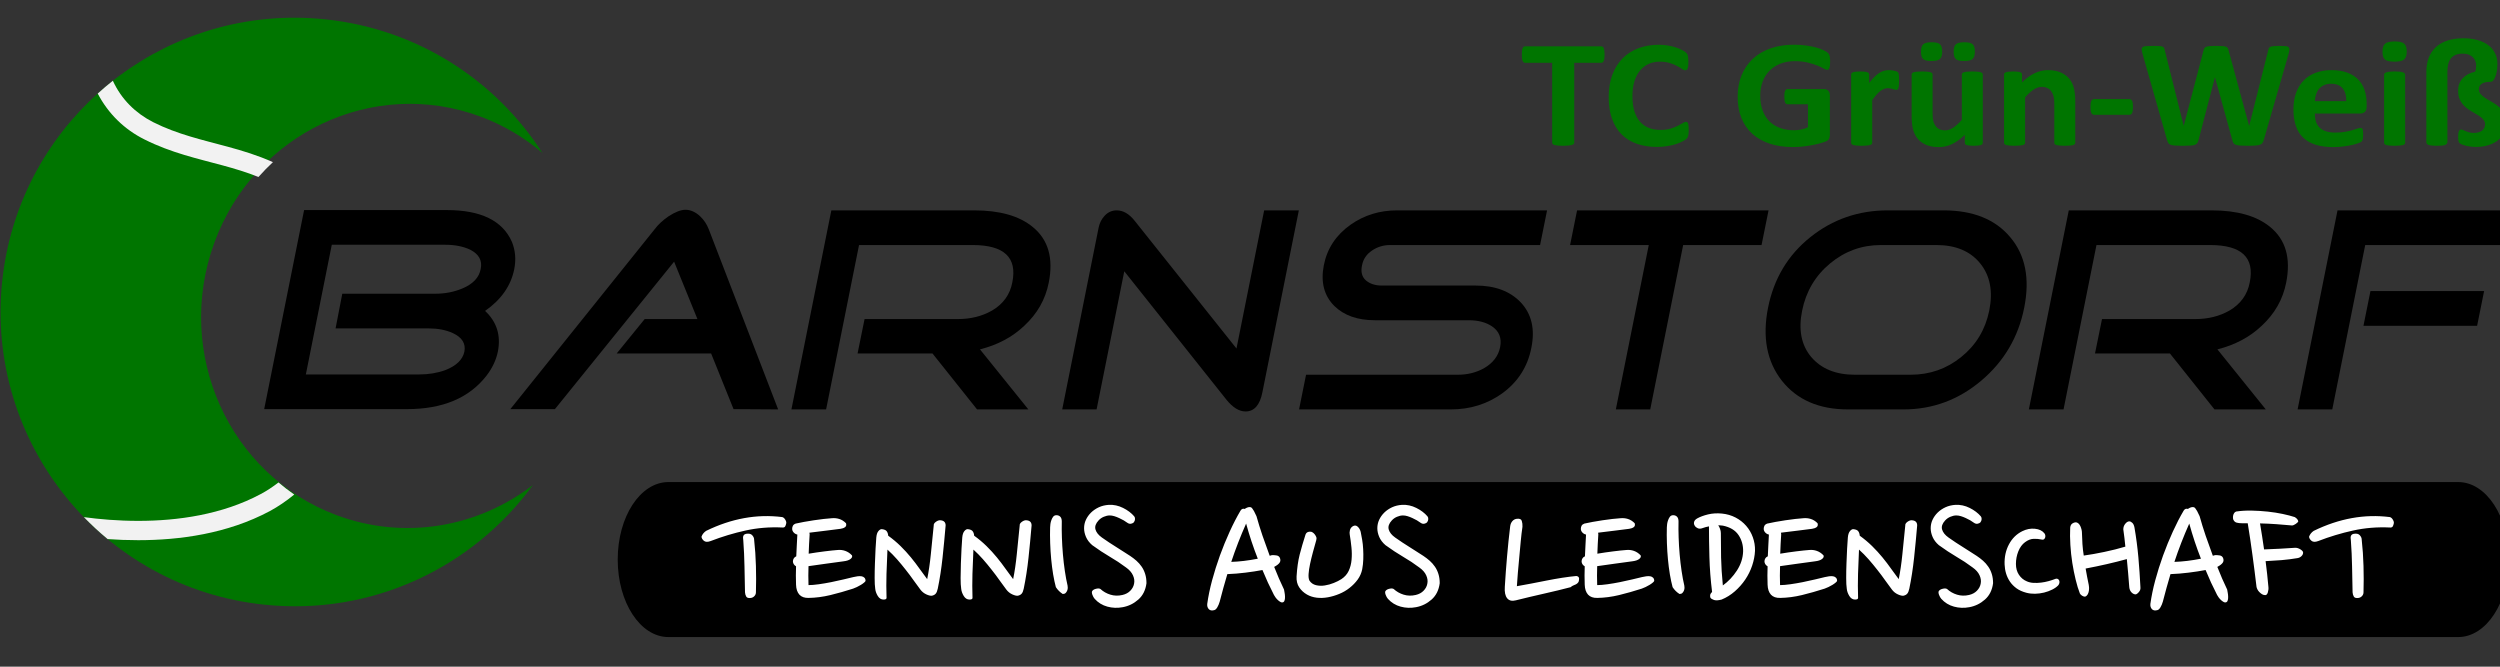<?xml version="1.0" encoding="utf-8"?>
<svg version="1.1" width="750px" height="200px" viewBox="0 0 35 9.333" xmlns="http://www.w3.org/2000/svg" xmlns:bx="https://boxy-svg.com">
  <rect x="0" y="0" width="35" height="9.333" fill="#333333" stroke="none"/>
  <g transform="matrix(0.051, 0, 0, -0.051, -4.981, 19.683)" bx:origin="0.419544 0.5">
    <g transform="">
      <path d="M 234.348 289.475 C 233.867 287.131 232.828 284.916 231.227 282.834 C 226.48 276.701 219.199 273.635 209.387 273.635 L 170.188 273.635 L 181.145 328.276 L 220.348 328.276 C 229.68 328.276 235.625 325.369 238.188 319.557 C 239.145 317.209 239.359 314.701 238.828 312.037 C 237.918 307.502 235.254 303.69 230.828 300.596 C 234.027 297.608 235.199 293.904 234.348 289.475 M 229.625 312.115 C 230.105 314.408 229.145 316.17 226.746 317.397 C 224.828 318.303 222.531 318.756 219.867 318.756 L 188.746 318.756 L 181.625 283.154 L 212.746 283.154 C 215.359 283.154 217.758 283.557 219.945 284.358 C 222.934 285.529 224.668 287.209 225.145 289.397 C 225.574 291.635 224.508 293.342 221.945 294.518 C 220.078 295.369 217.867 295.795 215.305 295.795 L 189.785 295.795 L 191.625 305.315 L 217.145 305.315 C 219.812 305.315 222.293 305.795 224.586 306.756 C 227.52 307.983 229.199 309.768 229.625 312.115" style="fill: rgb(0, 0, 0); fill-opacity: 1;"/>
      <path d="M 311.277 273.557 L 299.035 273.635 L 292.875 288.916 L 266.957 288.916 L 274.637 298.358 L 289.117 298.358 L 282.715 314.115 L 249.996 273.635 L 237.758 273.635 L 277.355 322.994 C 278.316 324.276 279.57 325.447 281.117 326.518 C 282.984 327.744 284.555 328.358 285.836 328.358 C 287.223 328.358 288.555 327.768 289.836 326.596 C 290.902 325.584 291.703 324.381 292.234 322.994 L 311.277 273.557" style="fill: rgb(0, 0, 0); fill-opacity: 1;"/>
      <path d="M 379.961 273.557 L 365.879 273.557 L 353.641 288.916 L 333.078 288.916 L 335 298.358 L 360.602 298.358 C 364.121 298.358 367.238 299.131 369.961 300.678 C 373.055 302.49 374.922 305.076 375.559 308.436 C 376.945 315.264 373.32 318.674 364.68 318.678 L 333.48 318.678 L 324.441 273.557 L 314.922 273.557 L 325.879 328.197 L 365.078 328.197 C 372.121 328.197 377.48 326.674 381.16 323.635 C 385.426 320.17 386.895 315.076 385.559 308.358 C 384.652 303.768 382.414 299.822 378.84 296.518 C 375.586 293.424 371.535 291.264 366.68 290.037 L 379.961 273.557" style="fill: rgb(0, 0, 0); fill-opacity: 1;"/>
      <path d="M 444.211 278.276 C 443.52 274.756 441.973 272.994 439.574 272.994 C 437.812 272.994 436.051 274.088 434.293 276.276 L 406.293 311.475 L 398.691 273.557 L 389.254 273.557 L 399.254 323.475 C 399.52 324.756 400.078 325.85 400.934 326.756 C 401.84 327.717 402.934 328.197 404.211 328.197 C 405.973 328.197 407.598 327.264 409.094 325.397 L 437.094 290.276 L 444.691 328.197 L 454.211 328.197 L 444.211 278.276" style="fill: rgb(0, 0, 0); fill-opacity: 1;"/>
      <path d="M 518.031 290.436 C 517.02 285.264 514.352 281.104 510.031 277.955 C 505.926 275.022 501.234 273.557 495.953 273.557 L 454.273 273.557 L 456.191 283.076 L 497.871 283.076 C 500.484 283.076 502.859 283.662 504.992 284.834 C 507.5 286.276 508.992 288.221 509.473 290.678 C 509.953 293.131 509.207 295.022 507.234 296.358 C 505.578 297.475 503.445 298.037 500.832 298.037 L 475.074 298.037 C 470.324 298.037 466.621 299.342 463.953 301.955 C 461.125 304.783 460.164 308.518 461.074 313.154 C 461.98 317.744 464.434 321.447 468.434 324.276 C 472.164 326.889 476.406 328.197 481.152 328.197 L 522.352 328.197 L 520.434 318.678 L 479.234 318.678 C 477.418 318.674 475.766 318.17 474.273 317.154 C 472.777 316.143 471.871 314.783 471.551 313.076 C 471.18 311.315 471.527 309.955 472.594 308.994 C 473.711 308.037 475.18 307.557 476.992 307.557 L 502.754 307.557 C 508.031 307.557 512.141 306.037 515.074 302.994 C 518.113 299.795 519.098 295.608 518.031 290.436" style="fill: rgb(0, 0, 0); fill-opacity: 1;"/>
      <path d="M 581.23 318.678 L 559.711 318.678 L 550.672 273.557 L 541.23 273.557 L 550.27 318.678 L 528.672 318.678 L 530.59 328.197 L 583.152 328.197 L 581.23 318.678" style="fill: rgb(0, 0, 0); fill-opacity: 1;"/>
      <path d="M 653.332 301.475 C 651.734 293.424 647.812 286.756 641.574 281.475 C 635.332 276.197 628.211 273.557 620.211 273.557 L 604.934 273.557 C 596.984 273.557 590.934 276.197 586.773 281.475 C 582.664 286.756 581.414 293.424 583.012 301.475 C 584.613 309.475 588.48 315.928 594.613 320.834 C 600.746 325.744 607.84 328.197 615.891 328.197 L 631.172 328.197 C 639.277 328.197 645.387 325.744 649.492 320.834 C 653.652 315.928 654.934 309.475 653.332 301.475 M 643.734 300.678 C 644.801 305.955 643.973 310.276 641.254 313.635 C 638.531 316.994 634.531 318.674 629.254 318.678 L 613.973 318.678 C 608.746 318.674 604.105 316.994 600.051 313.635 C 596 310.276 593.438 305.955 592.371 300.678 C 591.305 295.447 592.133 291.209 594.852 287.955 C 597.625 284.701 601.625 283.076 606.852 283.076 L 622.133 283.076 C 627.414 283.076 632.051 284.701 636.051 287.955 C 640.105 291.209 642.664 295.447 643.734 300.678" style="fill: rgb(0, 0, 0); fill-opacity: 1;"/>
      <path d="M 719.648 273.557 L 705.566 273.557 L 693.328 288.916 L 672.766 288.916 L 674.688 298.358 L 700.289 298.358 C 703.809 298.358 706.926 299.131 709.648 300.678 C 712.742 302.49 714.609 305.076 715.246 308.436 C 716.633 315.264 713.008 318.674 704.367 318.678 L 673.168 318.678 L 664.129 273.557 L 654.609 273.557 L 665.566 328.197 L 704.766 328.197 C 711.809 328.197 717.168 326.674 720.848 323.635 C 725.113 320.17 726.582 315.076 725.246 308.358 C 724.34 303.768 722.102 299.822 718.527 296.518 C 715.273 293.424 711.223 291.264 706.367 290.037 L 719.648 273.557" style="fill: rgb(0, 0, 0); fill-opacity: 1;"/>
      <path d="M 777.66 296.518 L 746.461 296.518 L 748.379 306.037 L 779.578 306.037 L 777.66 296.518 M 784.621 318.678 L 746.941 318.678 L 737.898 273.557 L 728.379 273.557 L 739.34 328.197 L 786.539 328.197 L 784.621 318.678" style="fill: rgb(0, 0, 0); fill-opacity: 1;"/>
      <path d="M 538.141 370.955 C 538.141 370.549 538.117 370.197 538.078 369.908 C 538.035 369.627 537.977 369.397 537.906 369.221 C 537.832 369.041 537.738 368.912 537.625 368.83 C 537.508 368.744 537.379 368.705 537.234 368.705 L 529.812 368.705 L 529.812 346.799 C 529.812 346.662 529.758 346.537 529.656 346.424 C 529.551 346.307 529.383 346.213 529.156 346.143 C 528.926 346.08 528.613 346.029 528.219 345.987 C 527.832 345.947 527.352 345.924 526.781 345.924 C 526.195 345.924 525.707 345.947 525.312 345.987 C 524.926 346.029 524.617 346.08 524.391 346.143 C 524.16 346.213 523.992 346.307 523.891 346.424 C 523.797 346.537 523.75 346.662 523.75 346.799 L 523.75 368.705 L 516.312 368.705 C 516.156 368.705 516.023 368.744 515.922 368.83 C 515.816 368.912 515.723 369.041 515.641 369.221 C 515.566 369.397 515.508 369.627 515.469 369.908 C 515.438 370.197 515.422 370.549 515.422 370.955 C 515.422 371.369 515.438 371.725 515.469 372.018 C 515.508 372.307 515.566 372.541 515.641 372.721 C 515.723 372.897 515.816 373.022 515.922 373.096 C 516.023 373.178 516.156 373.221 516.312 373.221 L 537.234 373.221 C 537.379 373.221 537.508 373.178 537.625 373.096 C 537.738 373.022 537.832 372.897 537.906 372.721 C 537.977 372.541 538.035 372.307 538.078 372.018 C 538.117 371.725 538.141 371.369 538.141 370.955 Z M 561.238 350.158 C 561.238 349.815 561.223 349.518 561.191 349.268 C 561.168 349.026 561.133 348.819 561.082 348.643 C 561.039 348.463 560.98 348.315 560.91 348.19 C 560.836 348.065 560.711 347.916 560.535 347.752 C 560.367 347.596 560.043 347.393 559.566 347.143 C 559.086 346.893 558.496 346.647 557.801 346.408 C 557.102 346.178 556.305 345.994 555.41 345.846 C 554.512 345.69 553.551 345.612 552.52 345.612 C 550.477 345.612 548.637 345.901 547.004 346.471 C 545.367 347.041 543.977 347.897 542.832 349.033 C 541.684 350.178 540.805 351.604 540.191 353.315 C 539.574 355.022 539.27 357.01 539.27 359.283 C 539.27 361.584 539.602 363.631 540.27 365.424 C 540.945 367.213 541.887 368.721 543.098 369.94 C 544.305 371.158 545.754 372.08 547.441 372.705 C 549.137 373.338 551.004 373.658 553.035 373.658 C 553.867 373.658 554.664 373.596 555.426 373.471 C 556.184 373.346 556.887 373.178 557.535 372.971 C 558.191 372.772 558.777 372.537 559.301 372.268 C 559.82 372.006 560.184 371.783 560.395 371.596 C 560.602 371.408 560.742 371.244 560.816 371.112 C 560.898 370.987 560.961 370.822 561.004 370.627 C 561.043 370.44 561.074 370.209 561.098 369.94 C 561.129 369.678 561.145 369.35 561.145 368.955 C 561.145 368.537 561.129 368.178 561.098 367.877 C 561.066 367.584 561.008 367.346 560.926 367.158 C 560.852 366.979 560.762 366.85 560.66 366.768 C 560.555 366.682 560.43 366.643 560.285 366.643 C 560.055 366.643 559.762 366.76 559.41 367.002 C 559.066 367.252 558.613 367.526 558.051 367.83 C 557.496 368.131 556.832 368.401 556.051 368.643 C 555.277 368.893 554.355 369.018 553.285 369.018 C 552.105 369.018 551.055 368.791 550.129 368.346 C 549.211 367.908 548.426 367.276 547.77 366.455 C 547.121 365.643 546.629 364.651 546.285 363.487 C 545.949 362.33 545.785 361.022 545.785 359.565 C 545.785 357.971 545.961 356.588 546.316 355.424 C 546.68 354.256 547.195 353.291 547.863 352.533 C 548.527 351.783 549.332 351.221 550.27 350.846 C 551.215 350.471 552.277 350.283 553.457 350.283 C 554.527 350.283 555.449 350.397 556.223 350.627 C 557.004 350.865 557.676 351.127 558.238 351.408 C 558.801 351.69 559.258 351.94 559.613 352.158 C 559.977 352.385 560.258 352.502 560.457 352.502 C 560.602 352.502 560.723 352.471 560.816 352.408 C 560.91 352.354 560.988 352.244 561.051 352.08 C 561.113 351.912 561.16 351.678 561.191 351.377 C 561.223 351.072 561.238 350.666 561.238 350.158 Z M 600.059 369.002 C 600.059 368.596 600.035 368.24 599.996 367.94 C 599.953 367.647 599.895 367.412 599.824 367.237 C 599.762 367.069 599.676 366.947 599.574 366.877 C 599.48 366.803 599.363 366.768 599.23 366.768 C 599.031 366.768 598.707 366.893 598.262 367.143 C 597.824 367.401 597.234 367.678 596.496 367.971 C 595.766 368.26 594.891 368.533 593.871 368.783 C 592.848 369.033 591.668 369.158 590.324 369.158 C 588.887 369.158 587.582 368.928 586.418 368.471 C 585.262 368.022 584.266 367.381 583.434 366.549 C 582.609 365.713 581.973 364.713 581.527 363.549 C 581.09 362.381 580.871 361.088 580.871 359.674 C 580.871 358.119 581.094 356.752 581.543 355.565 C 581.988 354.385 582.621 353.397 583.434 352.596 C 584.246 351.803 585.219 351.205 586.355 350.799 C 587.5 350.393 588.762 350.19 590.137 350.19 C 590.812 350.19 591.48 350.256 592.137 350.393 C 592.793 350.537 593.402 350.744 593.965 351.018 L 593.965 357.33 L 588.355 357.33 C 588.074 357.33 587.855 357.487 587.699 357.799 C 587.551 358.112 587.48 358.647 587.48 359.408 C 587.48 359.791 587.496 360.115 587.527 360.377 C 587.566 360.647 587.625 360.862 587.699 361.018 C 587.781 361.182 587.875 361.303 587.98 361.377 C 588.082 361.459 588.207 361.502 588.355 361.502 L 598.371 361.502 C 598.621 361.502 598.84 361.459 599.027 361.377 C 599.223 361.303 599.395 361.19 599.543 361.033 C 599.688 360.885 599.797 360.705 599.871 360.487 C 599.941 360.268 599.98 360.018 599.98 359.737 L 599.98 348.924 C 599.98 348.506 599.895 348.135 599.73 347.815 C 599.574 347.502 599.246 347.252 598.746 347.065 C 598.254 346.885 597.641 346.697 596.902 346.502 C 596.172 346.315 595.41 346.151 594.621 346.018 C 593.84 345.873 593.043 345.764 592.23 345.69 C 591.426 345.619 590.625 345.58 589.824 345.58 C 587.449 345.58 585.324 345.893 583.449 346.518 C 581.574 347.143 579.984 348.041 578.684 349.221 C 577.379 350.408 576.387 351.85 575.699 353.549 C 575.012 355.256 574.668 357.19 574.668 359.346 C 574.668 361.565 575.031 363.557 575.762 365.33 C 576.5 367.1 577.543 368.604 578.887 369.846 C 580.238 371.084 581.863 372.033 583.762 372.69 C 585.668 373.346 587.793 373.674 590.137 373.674 C 591.426 373.674 592.598 373.588 593.652 373.424 C 594.703 373.268 595.625 373.072 596.418 372.846 C 597.207 372.615 597.859 372.365 598.371 372.096 C 598.891 371.834 599.254 371.604 599.465 371.408 C 599.672 371.209 599.824 370.932 599.918 370.58 C 600.012 370.225 600.059 369.697 600.059 369.002 Z M 618.984 363.752 C 618.984 363.24 618.969 362.822 618.938 362.502 C 618.906 362.19 618.859 361.94 618.797 361.752 C 618.734 361.572 618.648 361.447 618.547 361.377 C 618.453 361.303 618.328 361.268 618.172 361.268 C 618.055 361.268 617.922 361.291 617.766 361.346 C 617.609 361.397 617.43 361.447 617.234 361.502 C 617.047 361.553 616.836 361.604 616.609 361.658 C 616.379 361.709 616.129 361.737 615.859 361.737 C 615.535 361.737 615.211 361.674 614.891 361.549 C 614.566 361.432 614.234 361.252 613.891 361.002 C 613.547 360.752 613.188 360.412 612.812 359.987 C 612.438 359.569 612.035 359.053 611.609 358.44 L 611.609 346.768 C 611.609 346.619 611.562 346.494 611.469 346.393 C 611.383 346.287 611.227 346.197 611 346.127 C 610.781 346.065 610.484 346.018 610.109 345.987 C 609.742 345.947 609.281 345.924 608.719 345.924 C 608.156 345.924 607.688 345.947 607.312 345.987 C 606.945 346.018 606.656 346.065 606.438 346.127 C 606.219 346.197 606.062 346.287 605.969 346.393 C 605.875 346.494 605.828 346.619 605.828 346.768 L 605.828 365.487 C 605.828 365.631 605.863 365.756 605.938 365.862 C 606.02 365.963 606.16 366.049 606.359 366.112 C 606.555 366.182 606.812 366.237 607.125 366.268 C 607.438 366.307 607.832 366.33 608.312 366.33 C 608.801 366.33 609.203 366.307 609.516 366.268 C 609.836 366.237 610.086 366.182 610.266 366.112 C 610.441 366.049 610.566 365.963 610.641 365.862 C 610.723 365.756 610.766 365.631 610.766 365.487 L 610.766 363.158 C 611.297 363.854 611.797 364.432 612.266 364.893 C 612.742 365.35 613.195 365.709 613.625 365.971 C 614.062 366.24 614.492 366.428 614.922 366.533 C 615.348 366.635 615.773 366.69 616.203 366.69 C 616.398 366.69 616.613 366.678 616.844 366.658 C 617.07 366.635 617.305 366.6 617.547 366.549 C 617.797 366.494 618.008 366.44 618.188 366.377 C 618.375 366.315 618.508 366.244 618.594 366.174 C 618.688 366.112 618.75 366.037 618.781 365.955 C 618.82 365.869 618.859 365.756 618.891 365.612 C 618.922 365.463 618.941 365.24 618.953 364.94 C 618.973 364.647 618.984 364.252 618.984 363.752 Z M 641.961 346.768 C 641.961 346.619 641.918 346.494 641.836 346.393 C 641.762 346.287 641.625 346.197 641.43 346.127 C 641.242 346.065 640.992 346.018 640.68 345.987 C 640.367 345.947 639.969 345.924 639.492 345.924 C 638.992 345.924 638.586 345.947 638.273 345.987 C 637.961 346.018 637.711 346.065 637.523 346.127 C 637.344 346.197 637.215 346.287 637.133 346.393 C 637.059 346.494 637.023 346.619 637.023 346.768 L 637.023 348.924 C 635.887 347.807 634.73 346.971 633.555 346.408 C 632.387 345.846 631.18 345.565 629.93 345.565 C 628.523 345.565 627.34 345.776 626.383 346.19 C 625.422 346.615 624.648 347.19 624.055 347.908 C 623.469 348.635 623.055 349.479 622.805 350.44 C 622.555 351.408 622.43 352.604 622.43 354.033 L 622.43 365.487 C 622.43 365.631 622.469 365.756 622.555 365.862 C 622.637 365.963 622.789 366.049 623.008 366.112 C 623.227 366.182 623.523 366.237 623.898 366.268 C 624.273 366.307 624.734 366.33 625.289 366.33 C 625.859 366.33 626.328 366.307 626.695 366.268 C 627.059 366.237 627.352 366.182 627.57 366.112 C 627.797 366.049 627.953 365.963 628.039 365.862 C 628.133 365.756 628.18 365.631 628.18 365.487 L 628.18 354.908 C 628.18 353.928 628.246 353.178 628.383 352.658 C 628.527 352.147 628.742 351.705 629.023 351.33 C 629.305 350.955 629.664 350.662 630.102 350.455 C 630.539 350.256 631.047 350.158 631.633 350.158 C 632.359 350.158 633.094 350.401 633.836 350.893 C 634.586 351.381 635.375 352.096 636.211 353.033 L 636.211 365.487 C 636.211 365.631 636.25 365.756 636.336 365.862 C 636.43 365.963 636.586 366.049 636.805 366.112 C 637.023 366.182 637.312 366.237 637.68 366.268 C 638.055 366.307 638.523 366.33 639.086 366.33 C 639.648 366.33 640.109 366.307 640.477 366.268 C 640.852 366.237 641.141 366.182 641.352 366.112 C 641.57 366.049 641.727 365.963 641.82 365.862 C 641.914 365.756 641.961 365.631 641.961 365.487 Z M 630.82 371.815 C 630.82 370.834 630.617 370.151 630.211 369.768 C 629.805 369.381 629.031 369.19 627.898 369.19 C 626.75 369.19 625.98 369.369 625.586 369.737 C 625.188 370.112 624.992 370.768 624.992 371.705 C 624.992 372.713 625.195 373.408 625.602 373.783 C 626.016 374.158 626.781 374.346 627.898 374.346 C 629.062 374.346 629.84 374.158 630.227 373.783 C 630.621 373.416 630.82 372.76 630.82 371.815 Z M 639.789 371.815 C 639.789 370.834 639.586 370.151 639.18 369.768 C 638.773 369.381 637.996 369.19 636.852 369.19 C 635.715 369.19 634.949 369.369 634.555 369.737 C 634.156 370.112 633.961 370.768 633.961 371.705 C 633.961 372.713 634.164 373.408 634.57 373.783 C 634.977 374.158 635.746 374.346 636.883 374.346 C 638.027 374.346 638.797 374.158 639.195 373.783 C 639.59 373.416 639.789 372.76 639.789 371.815 Z M 622.648 366.205 Z M 667.344 346.768 C 667.344 346.619 667.297 346.494 667.203 346.393 C 667.117 346.287 666.969 346.197 666.75 346.127 C 666.539 346.065 666.25 346.018 665.875 345.987 C 665.5 345.947 665.035 345.924 664.484 345.924 C 663.922 345.924 663.453 345.947 663.078 345.987 C 662.703 346.018 662.406 346.065 662.188 346.127 C 661.969 346.197 661.812 346.287 661.719 346.393 C 661.633 346.494 661.594 346.619 661.594 346.768 L 661.594 357.455 C 661.594 358.362 661.52 359.069 661.375 359.58 C 661.227 360.1 661.016 360.549 660.734 360.924 C 660.461 361.299 660.109 361.584 659.672 361.783 C 659.234 361.99 658.723 362.096 658.141 362.096 C 657.41 362.096 656.672 361.85 655.922 361.362 C 655.172 360.869 654.391 360.158 653.578 359.221 L 653.578 346.768 C 653.578 346.619 653.531 346.494 653.438 346.393 C 653.352 346.287 653.195 346.197 652.969 346.127 C 652.75 346.065 652.453 346.018 652.078 345.987 C 651.711 345.947 651.25 345.924 650.688 345.924 C 650.125 345.924 649.656 345.947 649.281 345.987 C 648.914 346.018 648.625 346.065 648.406 346.127 C 648.188 346.197 648.031 346.287 647.938 346.393 C 647.844 346.494 647.797 346.619 647.797 346.768 L 647.797 365.487 C 647.797 365.631 647.832 365.756 647.906 365.862 C 647.988 365.963 648.129 366.049 648.328 366.112 C 648.523 366.182 648.781 366.237 649.094 366.268 C 649.406 366.307 649.801 366.33 650.281 366.33 C 650.77 366.33 651.172 366.307 651.484 366.268 C 651.805 366.237 652.055 366.182 652.234 366.112 C 652.41 366.049 652.535 365.963 652.609 365.862 C 652.691 365.756 652.734 365.631 652.734 365.487 L 652.734 363.33 C 653.867 364.444 655.02 365.283 656.188 365.846 C 657.352 366.408 658.57 366.69 659.844 366.69 C 661.238 366.69 662.41 366.475 663.359 366.049 C 664.316 365.631 665.094 365.065 665.688 364.346 C 666.281 363.627 666.703 362.783 666.953 361.815 C 667.211 360.846 667.344 359.682 667.344 358.33 Z M 683.191 356.612 C 683.191 355.799 683.105 355.229 682.941 354.908 C 682.773 354.584 682.508 354.424 682.145 354.424 L 672.598 354.424 C 672.211 354.424 671.934 354.584 671.77 354.908 C 671.602 355.24 671.52 355.807 671.52 356.612 C 671.52 357.393 671.602 357.944 671.77 358.268 C 671.934 358.588 672.211 358.752 672.598 358.752 L 682.145 358.752 C 682.32 358.752 682.473 358.713 682.598 358.643 C 682.73 358.58 682.848 358.459 682.941 358.283 C 683.035 358.115 683.098 357.893 683.129 357.612 C 683.168 357.338 683.191 357.006 683.191 356.612 Z M 719.078 347.455 C 718.984 347.119 718.852 346.85 718.688 346.643 C 718.531 346.444 718.289 346.291 717.969 346.19 C 717.645 346.084 717.227 346.018 716.719 345.987 C 716.219 345.947 715.578 345.924 714.797 345.924 C 713.93 345.924 713.234 345.947 712.703 345.987 C 712.172 346.018 711.754 346.084 711.453 346.19 C 711.148 346.291 710.926 346.444 710.781 346.643 C 710.645 346.85 710.539 347.119 710.469 347.455 L 705.719 364.674 L 705.672 364.674 L 701.172 347.455 C 701.098 347.131 700.988 346.865 700.844 346.658 C 700.707 346.459 700.488 346.303 700.188 346.19 C 699.895 346.084 699.488 346.018 698.969 345.987 C 698.457 345.947 697.785 345.924 696.953 345.924 C 696.055 345.924 695.344 345.947 694.812 345.987 C 694.289 346.018 693.875 346.084 693.562 346.19 C 693.258 346.291 693.039 346.444 692.906 346.643 C 692.77 346.85 692.656 347.119 692.562 347.455 L 685.812 371.158 C 685.676 371.666 685.598 372.065 685.578 372.346 C 685.566 372.635 685.656 372.854 685.844 373.002 C 686.039 373.158 686.359 373.252 686.797 373.283 C 687.234 373.322 687.844 373.346 688.625 373.346 C 689.344 373.346 689.91 373.334 690.328 373.315 C 690.742 373.291 691.055 373.24 691.266 373.158 C 691.484 373.084 691.629 372.975 691.703 372.83 C 691.785 372.682 691.852 372.475 691.906 372.205 L 697.109 351.408 L 697.125 351.408 L 702.547 372.065 C 702.609 372.322 702.688 372.537 702.781 372.705 C 702.883 372.881 703.055 373.01 703.297 373.096 C 703.535 373.19 703.859 373.252 704.266 373.283 C 704.68 373.322 705.234 373.346 705.922 373.346 C 706.648 373.346 707.234 373.33 707.672 373.299 C 708.109 373.276 708.445 373.221 708.688 373.127 C 708.926 373.033 709.098 372.901 709.203 372.737 C 709.305 372.569 709.391 372.346 709.453 372.065 L 715.062 351.408 L 715.094 351.408 L 720.312 372.143 C 720.352 372.369 720.41 372.565 720.484 372.721 C 720.566 372.885 720.711 373.01 720.922 373.096 C 721.141 373.19 721.445 373.252 721.844 373.283 C 722.238 373.322 722.797 373.346 723.516 373.346 C 724.191 373.346 724.719 373.322 725.094 373.283 C 725.469 373.252 725.738 373.158 725.906 373.002 C 726.07 372.854 726.145 372.631 726.125 372.33 C 726.102 372.026 726.023 371.615 725.891 371.096 Z M 747.332 356.674 C 747.332 356.026 747.176 355.549 746.863 355.237 C 746.551 354.932 746.117 354.783 745.566 354.783 L 733.113 354.783 C 733.113 353.979 733.211 353.252 733.41 352.596 C 733.617 351.947 733.945 351.397 734.395 350.94 C 734.852 350.49 735.434 350.147 736.145 349.908 C 736.863 349.666 737.715 349.549 738.707 349.549 C 739.715 349.549 740.602 349.615 741.363 349.752 C 742.133 349.885 742.793 350.033 743.348 350.19 C 743.91 350.354 744.371 350.502 744.738 350.627 C 745.113 350.76 745.414 350.83 745.645 350.83 C 745.777 350.83 745.887 350.803 745.973 350.752 C 746.066 350.709 746.145 350.627 746.207 350.502 C 746.27 350.377 746.309 350.194 746.332 349.955 C 746.363 349.725 746.379 349.44 746.379 349.096 C 746.379 348.783 746.367 348.518 746.348 348.299 C 746.336 348.088 746.316 347.908 746.285 347.752 C 746.254 347.596 746.207 347.463 746.145 347.362 C 746.082 347.256 745.996 347.151 745.895 347.049 C 745.801 346.955 745.527 346.822 745.082 346.658 C 744.645 346.49 744.082 346.322 743.395 346.158 C 742.707 346.002 741.914 345.869 741.02 345.752 C 740.133 345.627 739.184 345.565 738.176 345.565 C 736.363 345.565 734.77 345.776 733.395 346.19 C 732.027 346.615 730.883 347.256 729.957 348.112 C 729.039 348.963 728.355 350.041 727.91 351.346 C 727.461 352.647 727.238 354.174 727.238 355.924 C 727.238 357.58 727.473 359.072 727.941 360.408 C 728.418 361.752 729.105 362.885 730.004 363.815 C 730.91 364.752 732.008 365.463 733.301 365.955 C 734.59 366.444 736.051 366.69 737.676 366.69 C 739.383 366.69 740.848 366.455 742.066 365.987 C 743.285 365.526 744.285 364.885 745.066 364.065 C 745.848 363.252 746.418 362.283 746.785 361.158 C 747.148 360.041 747.332 358.83 747.332 357.518 Z M 741.738 358.19 C 741.777 359.666 741.449 360.83 740.754 361.674 C 740.066 362.526 738.992 362.955 737.535 362.955 C 736.805 362.955 736.164 362.822 735.613 362.565 C 735.07 362.315 734.617 361.975 734.254 361.549 C 733.898 361.119 733.629 360.615 733.441 360.033 C 733.254 359.459 733.145 358.846 733.113 358.19 Z M 757.902 346.768 C 757.902 346.619 757.855 346.494 757.762 346.393 C 757.676 346.287 757.52 346.197 757.293 346.127 C 757.074 346.065 756.777 346.018 756.402 345.987 C 756.035 345.947 755.574 345.924 755.012 345.924 C 754.449 345.924 753.98 345.947 753.605 345.987 C 753.238 346.018 752.949 346.065 752.73 346.127 C 752.512 346.197 752.355 346.287 752.262 346.393 C 752.168 346.494 752.121 346.619 752.121 346.768 L 752.121 365.455 C 752.121 365.588 752.168 365.709 752.262 365.815 C 752.355 365.916 752.512 366.006 752.73 366.08 C 752.949 366.162 753.238 366.225 753.605 366.268 C 753.98 366.307 754.449 366.33 755.012 366.33 C 755.574 366.33 756.035 366.307 756.402 366.268 C 756.777 366.225 757.074 366.162 757.293 366.08 C 757.52 366.006 757.676 365.916 757.762 365.815 C 757.855 365.709 757.902 365.588 757.902 365.455 Z M 758.34 371.83 C 758.34 370.768 758.098 370.033 757.621 369.627 C 757.152 369.221 756.277 369.018 754.996 369.018 C 753.691 369.018 752.812 369.209 752.355 369.596 C 751.906 369.99 751.684 370.697 751.684 371.721 C 751.684 372.791 751.918 373.533 752.387 373.94 C 752.855 374.354 753.738 374.565 755.043 374.565 C 756.324 374.565 757.191 374.362 757.652 373.955 C 758.109 373.557 758.34 372.85 758.34 371.83 Z M 785.676 352.268 C 785.676 351.338 785.492 350.463 785.129 349.643 C 784.762 348.83 784.223 348.127 783.504 347.533 C 782.793 346.94 781.914 346.471 780.863 346.127 C 779.82 345.783 778.629 345.612 777.285 345.612 C 776.762 345.612 776.258 345.651 775.77 345.721 C 775.289 345.783 774.852 345.869 774.457 345.971 C 774.07 346.072 773.738 346.182 773.457 346.299 C 773.176 346.424 772.973 346.541 772.848 346.658 C 772.723 346.772 772.621 346.959 772.551 347.221 C 772.488 347.49 772.457 347.897 772.457 348.44 C 772.457 348.803 772.473 349.104 772.504 349.346 C 772.543 349.596 772.602 349.799 772.676 349.955 C 772.746 350.119 772.836 350.237 772.941 350.299 C 773.043 350.362 773.16 350.393 773.285 350.393 C 773.473 350.393 773.664 350.338 773.863 350.237 C 774.059 350.143 774.289 350.037 774.551 349.924 C 774.82 349.807 775.133 349.697 775.488 349.596 C 775.852 349.502 776.289 349.455 776.801 349.455 C 777.301 349.455 777.742 349.518 778.129 349.643 C 778.512 349.768 778.832 349.932 779.082 350.143 C 779.332 350.35 779.52 350.6 779.645 350.893 C 779.777 351.194 779.848 351.506 779.848 351.83 C 779.848 352.244 779.738 352.604 779.52 352.908 C 779.309 353.221 779.035 353.51 778.691 353.783 C 778.348 354.053 777.945 354.315 777.488 354.565 C 777.039 354.822 776.586 355.096 776.129 355.377 C 775.668 355.658 775.215 355.963 774.77 356.299 C 774.332 356.643 773.934 357.037 773.582 357.487 C 773.227 357.932 772.945 358.447 772.738 359.033 C 772.539 359.615 772.441 360.291 772.441 361.065 C 772.441 361.752 772.543 362.377 772.754 362.94 C 772.973 363.502 773.285 364.002 773.691 364.44 C 774.098 364.885 774.586 365.26 775.16 365.565 C 775.742 365.877 776.395 366.112 777.113 366.268 C 777.227 366.537 777.301 366.807 777.332 367.08 C 777.371 367.35 777.395 367.647 777.395 367.971 C 777.395 368.385 777.32 368.787 777.176 369.174 C 777.039 369.569 776.82 369.912 776.52 370.205 C 776.227 370.506 775.848 370.752 775.379 370.94 C 774.918 371.127 774.355 371.221 773.691 371.221 C 772.93 371.221 772.277 371.104 771.738 370.877 C 771.207 370.647 770.773 370.319 770.441 369.893 C 770.105 369.463 769.867 368.944 769.723 368.33 C 769.574 367.725 769.504 367.053 769.504 366.315 L 769.504 346.924 C 769.504 346.776 769.457 346.635 769.363 346.502 C 769.27 346.365 769.113 346.256 768.895 346.174 C 768.684 346.088 768.395 346.029 768.02 345.987 C 767.645 345.947 767.176 345.924 766.613 345.924 C 766.039 345.924 765.57 345.947 765.207 345.987 C 764.84 346.029 764.543 346.088 764.316 346.174 C 764.098 346.256 763.941 346.365 763.848 346.502 C 763.762 346.635 763.723 346.776 763.723 346.924 L 763.723 366.205 C 763.723 367.662 763.941 368.963 764.379 370.112 C 764.824 371.256 765.48 372.225 766.348 373.018 C 767.211 373.807 768.273 374.408 769.535 374.815 C 770.793 375.229 772.242 375.44 773.879 375.44 C 775.398 375.44 776.742 375.26 777.91 374.908 C 779.074 374.565 780.055 374.08 780.848 373.455 C 781.637 372.83 782.23 372.084 782.629 371.221 C 783.035 370.365 783.238 369.424 783.238 368.393 C 783.238 367.705 783.18 367.037 783.066 366.393 C 782.949 365.744 782.785 365.174 782.566 364.674 C 782.348 364.174 782.137 363.846 781.941 363.69 C 781.754 363.541 781.496 363.471 781.176 363.471 C 780.613 363.471 780.137 363.416 779.754 363.315 C 779.367 363.209 779.055 363.065 778.816 362.877 C 778.586 362.697 778.414 362.487 778.301 362.237 C 778.195 361.987 778.145 361.725 778.145 361.455 C 778.145 360.901 778.332 360.424 778.707 360.018 C 779.082 359.619 779.551 359.244 780.113 358.893 C 780.676 358.549 781.277 358.194 781.926 357.83 C 782.57 357.463 783.168 357.037 783.723 356.549 C 784.273 356.057 784.738 355.471 785.113 354.783 C 785.488 354.096 785.676 353.256 785.676 352.268 Z" style="fill: rgb(0, 117, 0); fill-opacity: 1;"/>
      <path d="M 281.156 253.615 L 772.461 253.615 C 780.172 253.615 786.383 244.127 786.383 232.342 C 786.383 220.553 780.172 211.065 772.461 211.065 L 281.156 211.065 C 273.441 211.065 267.234 220.553 267.234 232.342 C 267.234 244.127 273.441 253.615 281.156 253.615 Z" style="fill: rgb(0, 0, 0); fill-opacity: 1;"/>
      <path d="M 312.426 241.139 C 308.914 241.303 305.543 241.029 302.316 240.311 C 299.086 239.6 295.895 238.639 292.738 237.42 C 291.914 237.108 291.289 237.139 290.863 237.514 C 290.445 237.889 290.238 238.264 290.238 238.639 C 290.477 239.283 290.898 239.811 291.504 240.217 C 298.48 243.623 305.457 244.881 312.426 243.998 C 312.758 243.893 313.035 243.643 313.254 243.248 C 313.48 242.862 313.559 242.533 313.488 242.264 C 313.426 241.92 313.324 241.639 313.191 241.42 C 313.055 241.201 312.801 241.108 312.426 241.139 Z M 305.176 223.342 C 305.176 222.967 305.043 222.631 304.785 222.342 C 304.535 222.061 304.223 221.881 303.848 221.811 C 303.168 221.705 302.727 221.826 302.52 222.17 C 302.32 222.514 302.207 222.904 302.176 223.342 C 302.133 225.717 302.086 228.084 302.035 230.451 C 301.992 232.815 301.883 235.19 301.707 237.576 C 301.707 237.709 301.691 237.873 301.66 238.061 C 301.629 238.248 301.629 238.428 301.66 238.608 C 301.691 238.795 301.762 238.955 301.879 239.092 C 302.004 239.237 302.199 239.342 302.473 239.404 C 303.254 239.537 303.816 239.408 304.16 239.014 C 304.504 238.627 304.676 238.248 304.676 237.873 C 304.945 235.424 305.113 232.99 305.176 230.576 C 305.246 228.17 305.246 225.756 305.176 223.342 Z M 331.547 233.483 C 331.68 233.147 331.547 232.819 331.141 232.498 C 330.734 232.174 330.086 231.959 329.203 231.858 C 327.672 231.647 326.102 231.436 324.5 231.217 C 322.906 230.998 321.273 230.768 319.609 230.529 C 319.547 228.799 319.547 227.065 319.609 225.326 C 320.391 225.326 321.332 225.404 322.438 225.561 C 323.539 225.717 324.672 225.908 325.828 226.139 C 326.984 226.377 328.098 226.623 329.172 226.873 C 330.242 227.131 331.156 227.35 331.906 227.529 C 332.281 227.623 332.672 227.694 333.078 227.748 C 333.484 227.799 333.848 227.799 334.172 227.748 C 334.492 227.694 334.754 227.565 334.953 227.358 C 335.16 227.158 335.266 226.873 335.266 226.498 C 335.266 226.404 335.145 226.252 334.906 226.045 C 334.664 225.834 334.367 225.623 334.016 225.404 C 333.66 225.186 333.285 224.983 332.891 224.795 C 332.504 224.608 332.156 224.459 331.844 224.358 C 329.738 223.678 327.664 223.092 325.625 222.592 C 323.582 222.1 321.594 221.842 319.656 221.811 C 318.539 221.779 317.691 222.076 317.109 222.701 C 316.535 223.334 316.227 224.248 316.188 225.436 C 316.125 227.1 316.125 228.783 316.188 230.483 C 315.613 230.826 315.328 231.299 315.328 231.904 C 315.391 232.549 315.695 232.99 316.25 233.233 C 316.312 234.221 316.359 235.217 316.391 236.217 C 316.43 237.217 316.484 238.209 316.547 239.201 C 316.172 239.272 315.836 239.459 315.547 239.764 C 315.266 240.065 315.125 240.404 315.125 240.779 C 315.125 241.092 315.191 241.373 315.328 241.623 C 315.461 241.881 315.719 242.08 316.094 242.217 C 316.707 242.35 317.453 242.502 318.328 242.67 C 319.211 242.834 320.125 242.987 321.062 243.123 C 322 243.256 322.898 243.377 323.766 243.483 C 324.629 243.584 325.367 243.654 325.984 243.686 C 326.703 243.756 327.391 243.69 328.047 243.483 C 328.711 243.283 329.332 242.893 329.906 242.311 C 330.051 241.83 329.961 241.471 329.641 241.233 C 329.316 241.002 328.898 240.85 328.391 240.779 C 327.879 240.717 327.266 240.639 326.547 240.545 C 325.828 240.459 325.086 240.365 324.328 240.264 C 323.566 240.17 322.801 240.076 322.031 239.983 C 321.27 239.897 320.547 239.811 319.859 239.717 C 319.859 239.643 319.867 239.565 319.891 239.483 C 319.91 239.397 319.922 239.319 319.922 239.248 C 319.848 238.362 319.797 237.475 319.766 236.592 C 319.734 235.717 319.695 234.834 319.656 233.951 C 321.082 234.19 322.547 234.404 324.047 234.592 C 325.547 234.779 326.738 234.904 327.625 234.967 C 328.332 235.037 329.023 234.955 329.703 234.717 C 330.391 234.475 331.004 234.065 331.547 233.483 Z M 357.25 241.701 C 357.008 238.815 356.727 235.865 356.406 232.858 C 356.082 229.846 355.645 227.014 355.094 224.358 C 354.957 223.709 354.77 223.252 354.531 222.983 C 354.301 222.709 353.961 222.522 353.516 222.42 C 353.141 222.358 352.617 222.475 351.953 222.779 C 351.297 223.08 350.75 223.522 350.312 224.108 C 349.727 224.889 349.102 225.74 348.438 226.67 C 347.781 227.608 347.066 228.561 346.297 229.529 C 345.535 230.506 344.738 231.471 343.906 232.42 C 343.07 233.365 342.195 234.252 341.281 235.076 C 341.176 232.826 341.086 230.6 341.016 228.404 C 340.953 226.217 340.957 224.018 341.031 221.811 C 341.031 221.506 340.754 221.358 340.203 221.358 C 339.555 221.358 339.031 221.686 338.625 222.342 C 338.219 223.006 337.984 223.678 337.922 224.358 C 337.816 225.033 337.766 226.006 337.766 227.279 C 337.766 228.561 337.789 229.897 337.844 231.295 C 337.895 232.69 337.953 234.033 338.016 235.326 C 338.086 236.615 338.156 237.639 338.219 238.389 C 338.289 239.201 338.488 239.795 338.812 240.17 C 339.133 240.545 339.445 240.717 339.75 240.686 C 340.426 240.612 340.875 240.412 341.094 240.092 C 341.32 239.768 341.453 239.365 341.484 238.889 C 342.703 238.014 343.832 237.065 344.875 236.045 C 345.914 235.022 346.867 233.983 347.734 232.92 C 348.598 231.865 349.395 230.819 350.125 229.779 C 350.852 228.748 351.539 227.811 352.188 226.967 C 352.602 229.006 352.938 231.283 353.188 233.795 C 353.445 236.315 353.711 238.951 353.984 241.701 C 353.941 242.045 354.141 242.377 354.578 242.701 C 355.023 243.022 355.438 243.162 355.812 243.123 C 356.77 243.061 357.25 242.584 357.25 241.701 Z M 380.848 241.701 C 380.605 238.815 380.324 235.865 380.004 232.858 C 379.68 229.846 379.242 227.014 378.691 224.358 C 378.555 223.709 378.367 223.252 378.129 222.983 C 377.898 222.709 377.559 222.522 377.113 222.42 C 376.738 222.358 376.215 222.475 375.551 222.779 C 374.895 223.08 374.348 223.522 373.91 224.108 C 373.324 224.889 372.699 225.74 372.035 226.67 C 371.379 227.608 370.664 228.561 369.895 229.529 C 369.133 230.506 368.336 231.471 367.504 232.42 C 366.668 233.365 365.793 234.252 364.879 235.076 C 364.773 232.826 364.684 230.6 364.613 228.404 C 364.551 226.217 364.555 224.018 364.629 221.811 C 364.629 221.506 364.352 221.358 363.801 221.358 C 363.152 221.358 362.629 221.686 362.223 222.342 C 361.816 223.006 361.582 223.678 361.52 224.358 C 361.414 225.033 361.363 226.006 361.363 227.279 C 361.363 228.561 361.387 229.897 361.441 231.295 C 361.492 232.69 361.551 234.033 361.613 235.326 C 361.684 236.615 361.754 237.639 361.816 238.389 C 361.887 239.201 362.086 239.795 362.41 240.17 C 362.73 240.545 363.043 240.717 363.348 240.686 C 364.023 240.612 364.473 240.412 364.691 240.092 C 364.918 239.768 365.051 239.365 365.082 238.889 C 366.301 238.014 367.43 237.065 368.473 236.045 C 369.512 235.022 370.465 233.983 371.332 232.92 C 372.195 231.865 372.992 230.819 373.723 229.779 C 374.449 228.748 375.137 227.811 375.785 226.967 C 376.199 229.006 376.535 231.283 376.785 233.795 C 377.043 236.315 377.309 238.951 377.582 241.701 C 377.539 242.045 377.738 242.377 378.176 242.701 C 378.621 243.022 379.035 243.162 379.41 243.123 C 380.367 243.061 380.848 242.584 380.848 241.701 Z M 390.73 225.17 C 390.762 225.033 390.777 224.834 390.777 224.576 C 390.777 224.326 390.723 224.069 390.621 223.811 C 390.516 223.561 390.371 223.342 390.184 223.154 C 389.996 222.975 389.734 222.889 389.402 222.889 C 388.652 223.358 388.02 223.983 387.512 224.764 C 387.238 225.783 386.988 226.955 386.762 228.279 C 386.543 229.612 386.363 230.998 386.23 232.436 C 386.094 233.881 386 235.358 385.949 236.858 C 385.895 238.358 385.891 239.799 385.934 241.186 C 385.934 241.424 385.957 241.733 386.012 242.108 C 386.062 242.483 386.156 242.846 386.293 243.201 C 386.426 243.565 386.594 243.873 386.793 244.123 C 387 244.381 387.293 244.514 387.668 244.514 C 388.105 244.514 388.457 244.373 388.73 244.092 C 389 243.819 389.137 243.381 389.137 242.779 C 389.105 241.412 389.113 239.955 389.168 238.404 C 389.219 236.862 389.312 235.311 389.449 233.748 C 389.582 232.186 389.762 230.662 389.98 229.186 C 390.199 227.705 390.449 226.365 390.73 225.17 Z M 408.914 242.561 C 408.777 242.393 408.531 242.268 408.18 242.186 C 407.824 242.1 407.461 242.194 407.086 242.467 C 406.812 242.674 406.492 242.889 406.117 243.108 C 405.742 243.326 405.328 243.533 404.883 243.733 C 404.445 243.94 404 244.112 403.555 244.248 C 403.117 244.381 402.695 244.451 402.289 244.451 C 401.777 244.451 401.242 244.33 400.68 244.092 C 400.117 243.862 399.633 243.522 399.227 243.076 C 398.445 242.233 398.164 241.408 398.383 240.608 C 398.609 239.803 399.199 239.065 400.148 238.389 C 400.762 237.94 401.422 237.487 402.133 237.029 C 402.852 236.569 403.559 236.115 404.258 235.67 C 404.953 235.233 405.617 234.811 406.242 234.404 C 406.867 233.998 407.418 233.643 407.898 233.342 C 408.512 232.936 409.09 232.49 409.633 232.014 C 410.172 231.533 410.648 230.998 411.055 230.404 C 411.469 229.811 411.793 229.139 412.023 228.389 C 412.262 227.639 412.383 226.787 412.383 225.842 C 412.141 223.967 411.402 222.475 410.164 221.373 C 408.922 220.268 407.492 219.565 405.867 219.264 C 404.43 218.99 403.023 219.045 401.648 219.42 C 400.273 219.795 399.109 220.506 398.164 221.561 C 397.922 221.83 397.715 222.201 397.539 222.67 C 397.371 223.147 397.355 223.49 397.492 223.701 C 397.699 224.002 398.059 224.209 398.57 224.326 C 399.078 224.451 399.469 224.428 399.742 224.264 C 400.523 223.545 401.438 223.022 402.492 222.701 C 403.543 222.377 404.648 222.35 405.805 222.623 C 406.688 222.83 407.402 223.217 407.945 223.779 C 408.496 224.342 408.84 224.975 408.977 225.686 C 409.141 226.436 409.043 227.205 408.68 227.998 C 408.324 228.799 407.688 229.522 406.773 230.17 C 405.375 231.221 403.887 232.205 402.305 233.123 C 400.73 234.049 399.125 235.108 397.492 236.295 C 396.711 236.971 396.141 237.717 395.789 238.529 C 395.434 239.35 395.258 240.154 395.258 240.936 C 395.258 241.748 395.422 242.518 395.758 243.248 C 396.102 243.987 396.574 244.654 397.18 245.248 C 397.793 245.842 398.508 246.326 399.32 246.701 C 400.141 247.076 401.047 247.295 402.039 247.358 C 403.391 247.428 404.699 247.147 405.961 246.514 C 407.219 245.889 408.242 245.115 409.023 244.201 C 409.188 243.99 409.262 243.737 409.242 243.436 C 409.23 243.131 409.121 242.842 408.914 242.561 Z M 432.488 220.795 C 432.32 220.209 432.102 219.69 431.832 219.233 C 431.559 218.772 431.27 218.514 430.957 218.451 C 430.309 218.272 429.816 218.373 429.473 218.748 C 429.137 219.123 429.004 219.6 429.066 220.186 C 429.348 222.217 429.789 224.362 430.395 226.623 C 431.008 228.893 431.723 231.158 432.535 233.42 C 433.355 235.678 434.254 237.873 435.223 239.998 C 436.191 242.123 437.184 244.049 438.207 245.779 C 438.371 246.049 438.566 246.209 438.785 246.264 C 439.004 246.315 439.199 246.303 439.379 246.233 C 439.543 246.377 439.746 246.498 439.988 246.592 C 440.227 246.694 440.465 246.748 440.707 246.748 C 440.801 246.748 440.902 246.733 441.02 246.701 C 441.145 246.67 441.273 246.565 441.41 246.389 C 441.543 246.221 441.707 245.975 441.895 245.654 C 442.082 245.33 442.309 244.862 442.582 244.248 C 443.059 242.518 443.613 240.733 444.238 238.889 C 444.871 237.053 445.527 235.221 446.207 233.389 C 446.309 233.42 446.402 233.44 446.488 233.451 C 446.57 233.471 446.664 233.502 446.77 233.545 C 447.145 233.576 447.566 233.553 448.035 233.483 C 448.512 233.42 448.84 233.186 449.02 232.779 C 449.215 232.268 449.18 231.826 448.91 231.451 C 448.637 231.076 448.148 230.701 447.441 230.326 C 447.879 229.24 448.316 228.178 448.754 227.139 C 449.199 226.108 449.664 225.096 450.145 224.108 C 450.176 223.94 450.223 223.674 450.285 223.311 C 450.355 222.955 450.398 222.596 450.41 222.233 C 450.43 221.877 450.402 221.549 450.332 221.248 C 450.27 220.944 450.133 220.74 449.926 220.639 C 449.695 220.533 449.449 220.549 449.191 220.686 C 448.941 220.819 448.695 220.998 448.457 221.217 C 448.215 221.444 448.004 221.686 447.816 221.936 C 447.629 222.194 447.48 222.424 447.379 222.623 C 446.805 223.748 446.254 224.877 445.723 226.014 C 445.199 227.158 444.699 228.311 444.223 229.467 C 442.793 229.194 441.238 228.955 439.551 228.748 C 437.871 228.537 436.215 228.404 434.582 228.342 C 434.207 227.049 433.84 225.783 433.488 224.545 C 433.133 223.303 432.801 222.053 432.488 220.795 Z M 439.738 242.217 C 438.176 238.705 436.816 235.201 435.66 231.701 C 437.93 231.772 440.355 232.065 442.941 232.576 C 441.723 235.67 440.652 238.881 439.738 242.217 Z M 471.184 239.967 C 471.316 239.35 471.453 238.627 471.59 237.795 C 471.734 236.959 471.828 236.092 471.871 235.186 C 471.922 234.287 471.934 233.365 471.902 232.42 C 471.871 231.471 471.77 230.553 471.605 229.67 C 471.395 228.647 470.984 227.709 470.371 226.858 C 469.754 226.014 469.012 225.248 468.137 224.561 C 467.281 223.881 466.332 223.33 465.293 222.904 C 464.262 222.475 463.223 222.17 462.184 221.983 C 461.152 221.795 460.129 221.756 459.121 221.873 C 458.121 221.998 457.23 222.283 456.449 222.733 C 455.562 223.24 454.848 223.904 454.309 224.717 C 453.766 225.529 453.527 226.533 453.59 227.733 C 453.66 228.889 453.766 229.951 453.902 230.92 C 454.035 231.889 454.215 232.811 454.434 233.686 C 454.652 234.569 454.895 235.459 455.168 236.358 C 455.449 237.264 455.738 238.209 456.043 239.201 C 456.207 239.639 456.516 239.893 456.965 239.967 C 457.129 239.998 457.332 239.998 457.574 239.967 C 457.676 239.967 457.824 239.904 458.012 239.779 C 458.199 239.662 458.375 239.502 458.543 239.295 C 458.707 239.096 458.848 238.862 458.965 238.592 C 459.09 238.319 459.098 238.014 458.996 237.67 C 458.691 236.584 458.387 235.483 458.074 234.358 C 457.77 233.233 457.512 232.158 457.293 231.139 C 457.074 230.115 456.938 229.205 456.887 228.404 C 456.832 227.612 456.91 226.998 457.121 226.561 C 457.559 225.912 458.156 225.498 458.918 225.311 C 459.688 225.123 460.496 225.096 461.34 225.233 C 462.191 225.365 463.016 225.596 463.809 225.92 C 464.609 226.24 465.301 226.592 465.887 226.967 C 466.801 227.569 467.473 228.33 467.902 229.248 C 468.328 230.174 468.59 231.178 468.684 232.264 C 468.785 233.358 468.777 234.498 468.652 235.686 C 468.535 236.873 468.379 238.045 468.184 239.201 C 468.109 239.502 468.125 239.893 468.23 240.373 C 468.332 240.85 468.605 241.225 469.043 241.498 C 469.52 241.768 469.953 241.733 470.34 241.389 C 470.734 241.053 471.016 240.58 471.184 239.967 Z M 489.414 242.561 C 489.277 242.393 489.031 242.268 488.68 242.186 C 488.324 242.1 487.961 242.194 487.586 242.467 C 487.312 242.674 486.992 242.889 486.617 243.108 C 486.242 243.326 485.828 243.533 485.383 243.733 C 484.945 243.94 484.5 244.112 484.055 244.248 C 483.617 244.381 483.195 244.451 482.789 244.451 C 482.277 244.451 481.742 244.33 481.18 244.092 C 480.617 243.862 480.133 243.522 479.727 243.076 C 478.945 242.233 478.664 241.408 478.883 240.608 C 479.109 239.803 479.699 239.065 480.648 238.389 C 481.262 237.94 481.922 237.487 482.633 237.029 C 483.352 236.569 484.059 236.115 484.758 235.67 C 485.453 235.233 486.117 234.811 486.742 234.404 C 487.367 233.998 487.918 233.643 488.398 233.342 C 489.012 232.936 489.59 232.49 490.133 232.014 C 490.672 231.533 491.148 230.998 491.555 230.404 C 491.969 229.811 492.293 229.139 492.523 228.389 C 492.762 227.639 492.883 226.787 492.883 225.842 C 492.641 223.967 491.902 222.475 490.664 221.373 C 489.422 220.268 487.992 219.565 486.367 219.264 C 484.93 218.99 483.523 219.045 482.148 219.42 C 480.773 219.795 479.609 220.506 478.664 221.561 C 478.422 221.83 478.215 222.201 478.039 222.67 C 477.871 223.147 477.855 223.49 477.992 223.701 C 478.199 224.002 478.559 224.209 479.07 224.326 C 479.578 224.451 479.969 224.428 480.242 224.264 C 481.023 223.545 481.938 223.022 482.992 222.701 C 484.043 222.377 485.148 222.35 486.305 222.623 C 487.188 222.83 487.902 223.217 488.445 223.779 C 488.996 224.342 489.34 224.975 489.477 225.686 C 489.641 226.436 489.543 227.205 489.18 227.998 C 488.824 228.799 488.188 229.522 487.273 230.17 C 485.875 231.221 484.387 232.205 482.805 233.123 C 481.23 234.049 479.625 235.108 477.992 236.295 C 477.211 236.971 476.641 237.717 476.289 238.529 C 475.934 239.35 475.758 240.154 475.758 240.936 C 475.758 241.748 475.922 242.518 476.258 243.248 C 476.602 243.987 477.074 244.654 477.68 245.248 C 478.293 245.842 479.008 246.326 479.82 246.701 C 480.641 247.076 481.547 247.295 482.539 247.358 C 483.891 247.428 485.199 247.147 486.461 246.514 C 487.719 245.889 488.742 245.115 489.523 244.201 C 489.688 243.99 489.762 243.737 489.742 243.436 C 489.73 243.131 489.621 242.842 489.414 242.561 Z M 515.598 241.342 C 515.418 240.154 515.262 238.834 515.129 237.389 C 514.992 235.94 514.855 234.475 514.723 232.998 C 514.586 231.518 514.457 230.08 514.332 228.686 C 514.215 227.299 514.129 226.08 514.066 225.029 C 515.223 225.225 516.504 225.459 517.91 225.733 C 519.324 226.002 520.762 226.283 522.223 226.576 C 523.68 226.865 525.113 227.123 526.52 227.342 C 527.934 227.561 529.223 227.721 530.379 227.826 C 530.48 227.826 530.602 227.795 530.738 227.733 C 531.008 227.596 531.145 227.373 531.145 227.061 C 531.145 226.623 531.059 226.287 530.895 226.061 C 530.727 225.842 530.523 225.67 530.285 225.545 C 530.043 225.428 529.793 225.319 529.535 225.217 C 529.285 225.123 529.055 224.971 528.848 224.764 C 527.793 224.49 526.637 224.201 525.379 223.889 C 524.129 223.584 522.836 223.283 521.504 222.983 C 520.18 222.678 518.852 222.373 517.52 222.061 C 516.195 221.756 514.957 221.455 513.801 221.154 C 512.746 220.873 511.949 221.053 511.41 221.701 C 510.867 222.358 510.648 223.412 510.754 224.873 C 510.918 227.623 511.121 230.381 511.363 233.154 C 511.602 235.924 511.887 238.69 512.223 241.451 C 512.293 242.022 512.492 242.498 512.816 242.873 C 513.137 243.248 513.539 243.467 514.02 243.529 C 514.801 243.631 515.262 243.44 515.41 242.951 C 515.566 242.459 515.629 241.924 515.598 241.342 Z M 548.047 233.483 C 548.18 233.147 548.047 232.819 547.641 232.498 C 547.234 232.174 546.586 231.959 545.703 231.858 C 544.172 231.647 542.602 231.436 541 231.217 C 539.406 230.998 537.773 230.768 536.109 230.529 C 536.047 228.799 536.047 227.065 536.109 225.326 C 536.891 225.326 537.832 225.404 538.938 225.561 C 540.039 225.717 541.172 225.908 542.328 226.139 C 543.484 226.377 544.598 226.623 545.672 226.873 C 546.742 227.131 547.656 227.35 548.406 227.529 C 548.781 227.623 549.172 227.694 549.578 227.748 C 549.984 227.799 550.348 227.799 550.672 227.748 C 550.992 227.694 551.254 227.565 551.453 227.358 C 551.66 227.158 551.766 226.873 551.766 226.498 C 551.766 226.404 551.645 226.252 551.406 226.045 C 551.164 225.834 550.867 225.623 550.516 225.404 C 550.16 225.186 549.785 224.983 549.391 224.795 C 549.004 224.608 548.656 224.459 548.344 224.358 C 546.238 223.678 544.164 223.092 542.125 222.592 C 540.082 222.1 538.094 221.842 536.156 221.811 C 535.039 221.779 534.191 222.076 533.609 222.701 C 533.035 223.334 532.727 224.248 532.688 225.436 C 532.625 227.1 532.625 228.783 532.688 230.483 C 532.113 230.826 531.828 231.299 531.828 231.904 C 531.891 232.549 532.195 232.99 532.75 233.233 C 532.812 234.221 532.859 235.217 532.891 236.217 C 532.93 237.217 532.984 238.209 533.047 239.201 C 532.672 239.272 532.336 239.459 532.047 239.764 C 531.766 240.065 531.625 240.404 531.625 240.779 C 531.625 241.092 531.691 241.373 531.828 241.623 C 531.961 241.881 532.219 242.08 532.594 242.217 C 533.207 242.35 533.953 242.502 534.828 242.67 C 535.711 242.834 536.625 242.987 537.562 243.123 C 538.5 243.256 539.398 243.377 540.266 243.483 C 541.129 243.584 541.867 243.654 542.484 243.686 C 543.203 243.756 543.891 243.69 544.547 243.483 C 545.211 243.283 545.832 242.893 546.406 242.311 C 546.551 241.83 546.461 241.471 546.141 241.233 C 545.816 241.002 545.398 240.85 544.891 240.779 C 544.379 240.717 543.766 240.639 543.047 240.545 C 542.328 240.459 541.586 240.365 540.828 240.264 C 540.066 240.17 539.301 240.076 538.531 239.983 C 537.77 239.897 537.047 239.811 536.359 239.717 C 536.359 239.643 536.367 239.565 536.391 239.483 C 536.41 239.397 536.422 239.319 536.422 239.248 C 536.348 238.362 536.297 237.475 536.266 236.592 C 536.234 235.717 536.195 234.834 536.156 233.951 C 537.582 234.19 539.047 234.404 540.547 234.592 C 542.047 234.779 543.238 234.904 544.125 234.967 C 544.832 235.037 545.523 234.955 546.203 234.717 C 546.891 234.475 547.504 234.065 548.047 233.483 Z M 560.031 225.17 C 560.062 225.033 560.078 224.834 560.078 224.576 C 560.078 224.326 560.023 224.069 559.922 223.811 C 559.816 223.561 559.672 223.342 559.484 223.154 C 559.297 222.975 559.035 222.889 558.703 222.889 C 557.953 223.358 557.32 223.983 556.812 224.764 C 556.539 225.783 556.289 226.955 556.062 228.279 C 555.844 229.612 555.664 230.998 555.531 232.436 C 555.395 233.881 555.301 235.358 555.25 236.858 C 555.195 238.358 555.191 239.799 555.234 241.186 C 555.234 241.424 555.258 241.733 555.312 242.108 C 555.363 242.483 555.457 242.846 555.594 243.201 C 555.727 243.565 555.895 243.873 556.094 244.123 C 556.301 244.381 556.594 244.514 556.969 244.514 C 557.406 244.514 557.758 244.373 558.031 244.092 C 558.301 243.819 558.438 243.381 558.438 242.779 C 558.406 241.412 558.414 239.955 558.469 238.404 C 558.52 236.862 558.613 235.311 558.75 233.748 C 558.883 232.186 559.062 230.662 559.281 229.186 C 559.5 227.705 559.75 226.365 560.031 225.17 Z M 565.059 240.983 C 564.547 240.783 564.105 240.768 563.73 240.936 C 563.355 241.1 563.082 241.319 562.918 241.592 C 562.68 241.936 562.613 242.295 562.715 242.67 C 562.809 243.045 563.094 243.365 563.574 243.639 C 564.355 244.076 565.34 244.44 566.527 244.733 C 567.723 245.022 569 245.1 570.355 244.967 C 571.719 244.83 572.969 244.467 574.105 243.873 C 575.238 243.279 576.207 242.518 577.012 241.592 C 577.812 240.674 578.422 239.627 578.84 238.451 C 579.266 237.283 579.465 236.053 579.434 234.764 C 579.371 233.408 579.109 232.049 578.652 230.686 C 578.191 229.319 577.562 228.045 576.762 226.858 C 575.957 225.67 575.004 224.592 573.902 223.623 C 572.797 222.654 571.582 221.897 570.262 221.358 C 569.344 221.115 568.645 221.08 568.168 221.248 C 567.688 221.412 567.363 221.615 567.199 221.858 C 567.125 222.033 567.098 222.264 567.121 222.545 C 567.141 222.834 567.316 223.131 567.652 223.436 C 567.246 226.737 567 229.924 566.918 232.998 C 566.832 236.08 566.793 238.897 566.793 241.451 C 566.207 241.346 565.629 241.19 565.059 240.983 Z M 570.605 241.654 C 570.406 241.686 570.191 241.705 569.965 241.717 C 569.746 241.737 569.535 241.748 569.34 241.748 C 569.535 241.475 569.703 241.143 569.84 240.748 C 569.984 240.362 570.059 239.983 570.059 239.608 C 570.059 237.533 570.078 235.303 570.121 232.92 C 570.172 230.545 570.332 227.983 570.605 225.233 C 572.105 226.315 573.391 227.678 574.465 229.326 C 575.535 230.983 576.105 232.725 576.168 234.561 C 576.207 236.256 575.785 237.764 574.902 239.076 C 574.016 240.389 572.582 241.248 570.605 241.654 Z M 598.246 233.483 C 598.379 233.147 598.246 232.819 597.84 232.498 C 597.434 232.174 596.785 231.959 595.902 231.858 C 594.371 231.647 592.801 231.436 591.199 231.217 C 589.605 230.998 587.973 230.768 586.309 230.529 C 586.246 228.799 586.246 227.065 586.309 225.326 C 587.09 225.326 588.031 225.404 589.137 225.561 C 590.238 225.717 591.371 225.908 592.527 226.139 C 593.684 226.377 594.797 226.623 595.871 226.873 C 596.941 227.131 597.855 227.35 598.605 227.529 C 598.98 227.623 599.371 227.694 599.777 227.748 C 600.184 227.799 600.547 227.799 600.871 227.748 C 601.191 227.694 601.453 227.565 601.652 227.358 C 601.859 227.158 601.965 226.873 601.965 226.498 C 601.965 226.404 601.844 226.252 601.605 226.045 C 601.363 225.834 601.066 225.623 600.715 225.404 C 600.359 225.186 599.984 224.983 599.59 224.795 C 599.203 224.608 598.855 224.459 598.543 224.358 C 596.438 223.678 594.363 223.092 592.324 222.592 C 590.281 222.1 588.293 221.842 586.355 221.811 C 585.238 221.779 584.391 222.076 583.809 222.701 C 583.234 223.334 582.926 224.248 582.887 225.436 C 582.824 227.1 582.824 228.783 582.887 230.483 C 582.312 230.826 582.027 231.299 582.027 231.904 C 582.09 232.549 582.395 232.99 582.949 233.233 C 583.012 234.221 583.059 235.217 583.09 236.217 C 583.129 237.217 583.184 238.209 583.246 239.201 C 582.871 239.272 582.535 239.459 582.246 239.764 C 581.965 240.065 581.824 240.404 581.824 240.779 C 581.824 241.092 581.891 241.373 582.027 241.623 C 582.16 241.881 582.418 242.08 582.793 242.217 C 583.406 242.35 584.152 242.502 585.027 242.67 C 585.91 242.834 586.824 242.987 587.762 243.123 C 588.699 243.256 589.598 243.377 590.465 243.483 C 591.328 243.584 592.066 243.654 592.684 243.686 C 593.402 243.756 594.09 243.69 594.746 243.483 C 595.41 243.283 596.031 242.893 596.605 242.311 C 596.75 241.83 596.66 241.471 596.34 241.233 C 596.016 241.002 595.598 240.85 595.09 240.779 C 594.578 240.717 593.965 240.639 593.246 240.545 C 592.527 240.459 591.785 240.365 591.027 240.264 C 590.266 240.17 589.5 240.076 588.73 239.983 C 587.969 239.897 587.246 239.811 586.559 239.717 C 586.559 239.643 586.566 239.565 586.59 239.483 C 586.609 239.397 586.621 239.319 586.621 239.248 C 586.547 238.362 586.496 237.475 586.465 236.592 C 586.434 235.717 586.395 234.834 586.355 233.951 C 587.781 234.19 589.246 234.404 590.746 234.592 C 592.246 234.779 593.438 234.904 594.324 234.967 C 595.031 235.037 595.723 234.955 596.402 234.717 C 597.09 234.475 597.703 234.065 598.246 233.483 Z M 623.949 241.701 C 623.707 238.815 623.426 235.865 623.105 232.858 C 622.781 229.846 622.344 227.014 621.793 224.358 C 621.656 223.709 621.469 223.252 621.23 222.983 C 621 222.709 620.66 222.522 620.215 222.42 C 619.84 222.358 619.316 222.475 618.652 222.779 C 617.996 223.08 617.449 223.522 617.012 224.108 C 616.426 224.889 615.801 225.74 615.137 226.67 C 614.48 227.608 613.766 228.561 612.996 229.529 C 612.234 230.506 611.438 231.471 610.605 232.42 C 609.77 233.365 608.895 234.252 607.98 235.076 C 607.875 232.826 607.785 230.6 607.715 228.404 C 607.652 226.217 607.656 224.018 607.73 221.811 C 607.73 221.506 607.453 221.358 606.902 221.358 C 606.254 221.358 605.73 221.686 605.324 222.342 C 604.918 223.006 604.684 223.678 604.621 224.358 C 604.516 225.033 604.465 226.006 604.465 227.279 C 604.465 228.561 604.488 229.897 604.543 231.295 C 604.594 232.69 604.652 234.033 604.715 235.326 C 604.785 236.615 604.855 237.639 604.918 238.389 C 604.988 239.201 605.188 239.795 605.512 240.17 C 605.832 240.545 606.145 240.717 606.449 240.686 C 607.125 240.612 607.574 240.412 607.793 240.092 C 608.02 239.768 608.152 239.365 608.184 238.889 C 609.402 238.014 610.531 237.065 611.574 236.045 C 612.613 235.022 613.566 233.983 614.434 232.92 C 615.297 231.865 616.094 230.819 616.824 229.779 C 617.551 228.748 618.238 227.811 618.887 226.967 C 619.301 229.006 619.637 231.283 619.887 233.795 C 620.145 236.315 620.41 238.951 620.684 241.701 C 620.641 242.045 620.84 242.377 621.277 242.701 C 621.723 243.022 622.137 243.162 622.512 243.123 C 623.469 243.061 623.949 242.584 623.949 241.701 Z M 641.316 242.561 C 641.18 242.393 640.934 242.268 640.582 242.186 C 640.227 242.1 639.863 242.194 639.488 242.467 C 639.215 242.674 638.895 242.889 638.52 243.108 C 638.145 243.326 637.73 243.533 637.285 243.733 C 636.848 243.94 636.402 244.112 635.957 244.248 C 635.52 244.381 635.098 244.451 634.691 244.451 C 634.18 244.451 633.645 244.33 633.082 244.092 C 632.52 243.862 632.035 243.522 631.629 243.076 C 630.848 242.233 630.566 241.408 630.785 240.608 C 631.012 239.803 631.602 239.065 632.551 238.389 C 633.164 237.94 633.824 237.487 634.535 237.029 C 635.254 236.569 635.961 236.115 636.66 235.67 C 637.355 235.233 638.02 234.811 638.645 234.404 C 639.27 233.998 639.82 233.643 640.301 233.342 C 640.914 232.936 641.492 232.49 642.035 232.014 C 642.574 231.533 643.051 230.998 643.457 230.404 C 643.871 229.811 644.195 229.139 644.426 228.389 C 644.664 227.639 644.785 226.787 644.785 225.842 C 644.543 223.967 643.805 222.475 642.566 221.373 C 641.324 220.268 639.895 219.565 638.27 219.264 C 636.832 218.99 635.426 219.045 634.051 219.42 C 632.676 219.795 631.512 220.506 630.566 221.561 C 630.324 221.83 630.117 222.201 629.941 222.67 C 629.773 223.147 629.758 223.49 629.895 223.701 C 630.102 224.002 630.461 224.209 630.973 224.326 C 631.48 224.451 631.871 224.428 632.145 224.264 C 632.926 223.545 633.84 223.022 634.895 222.701 C 635.945 222.377 637.051 222.35 638.207 222.623 C 639.09 222.83 639.805 223.217 640.348 223.779 C 640.898 224.342 641.242 224.975 641.379 225.686 C 641.543 226.436 641.445 227.205 641.082 227.998 C 640.727 228.799 640.09 229.522 639.176 230.17 C 637.777 231.221 636.289 232.205 634.707 233.123 C 633.133 234.049 631.527 235.108 629.895 236.295 C 629.113 236.971 628.543 237.717 628.191 238.529 C 627.836 239.35 627.66 240.154 627.66 240.936 C 627.66 241.748 627.824 242.518 628.16 243.248 C 628.504 243.987 628.977 244.654 629.582 245.248 C 630.195 245.842 630.91 246.326 631.723 246.701 C 632.543 247.076 633.449 247.295 634.441 247.358 C 635.793 247.428 637.102 247.147 638.363 246.514 C 639.621 245.889 640.645 245.115 641.426 244.201 C 641.59 243.99 641.664 243.737 641.645 243.436 C 641.633 243.131 641.523 242.842 641.316 242.561 Z M 658.902 239.514 C 659.035 239.334 659.113 239.115 659.137 238.858 C 659.156 238.608 659.113 238.397 659.012 238.233 C 658.844 237.858 658.551 237.721 658.137 237.826 C 657.426 237.99 656.684 238.061 655.902 238.029 C 655.121 237.998 654.34 237.69 653.559 237.108 C 652.777 236.533 652.16 235.694 651.715 234.592 C 651.277 233.487 651.059 232.334 651.059 231.139 C 651.059 229.983 651.332 228.987 651.887 228.154 C 652.449 227.319 653.172 226.721 654.059 226.358 C 654.598 226.115 655.207 225.975 655.887 225.936 C 656.574 225.904 657.266 225.928 657.965 226.014 C 658.66 226.096 659.348 226.233 660.027 226.42 C 660.703 226.608 661.348 226.819 661.965 227.061 C 662.172 227.131 662.371 227.115 662.559 227.014 C 662.746 226.908 662.871 226.772 662.934 226.608 C 663.098 226.158 663.016 225.717 662.684 225.279 C 662.277 224.842 661.73 224.451 661.043 224.108 C 660.363 223.764 659.613 223.487 658.793 223.279 C 657.98 223.08 657.145 222.971 656.293 222.951 C 655.449 222.94 654.652 223.033 653.902 223.233 C 652.848 223.514 651.957 223.912 651.23 224.436 C 650.5 224.967 649.895 225.58 649.418 226.279 C 648.949 226.975 648.594 227.721 648.355 228.514 C 648.113 229.315 647.98 230.143 647.949 230.998 C 647.875 233.029 648.27 234.862 649.137 236.498 C 650 238.131 651.219 239.342 652.793 240.123 C 653.949 240.694 655.109 240.92 656.277 240.795 C 657.453 240.678 658.328 240.252 658.902 239.514 Z M 683.598 241.139 C 684.074 238.389 684.434 235.643 684.676 232.904 C 684.914 230.162 685.102 227.436 685.238 224.717 C 685.27 224.412 685.23 224.147 685.129 223.92 C 685.023 223.701 684.895 223.506 684.738 223.342 C 684.59 223.174 684.441 223.037 684.285 222.936 C 684.137 222.83 684.012 222.779 683.91 222.779 C 683.535 222.779 683.164 222.955 682.801 223.311 C 682.445 223.674 682.238 224.143 682.176 224.717 C 682.07 226.006 681.965 227.299 681.863 228.592 C 681.758 229.881 681.637 231.174 681.504 232.467 C 677.941 231.487 674.168 230.623 670.191 229.873 C 670.324 229.123 670.461 228.373 670.598 227.623 C 670.73 226.873 670.883 226.123 671.051 225.373 C 671.09 225.237 671.117 225.018 671.129 224.717 C 671.148 224.412 671.133 224.092 671.082 223.748 C 671.027 223.404 670.926 223.084 670.77 222.795 C 670.621 222.514 670.395 222.303 670.082 222.17 C 669.809 222.139 669.52 222.221 669.207 222.42 C 668.902 222.627 668.707 222.83 668.613 223.029 C 668.195 224.092 667.809 225.35 667.457 226.811 C 667.102 228.268 666.793 229.803 666.535 231.42 C 666.285 233.033 666.105 234.674 666.004 236.342 C 665.898 238.006 665.883 239.608 665.957 241.139 C 666.02 241.647 666.211 242.014 666.535 242.233 C 666.855 242.451 667.16 242.561 667.441 242.561 C 667.742 242.561 668.004 242.455 668.223 242.248 C 668.441 242.049 668.617 241.799 668.754 241.498 C 668.887 241.194 668.992 240.889 669.066 240.576 C 669.137 240.272 669.176 240.018 669.176 239.811 C 669.207 238.725 669.254 237.654 669.316 236.592 C 669.387 235.537 669.508 234.487 669.676 233.436 C 671.414 233.674 673.301 234.006 675.332 234.436 C 677.371 234.862 679.293 235.346 681.098 235.889 C 681.035 236.67 680.949 237.455 680.848 238.248 C 680.742 239.049 680.637 239.842 680.535 240.623 C 680.535 241.205 680.711 241.717 681.066 242.154 C 681.43 242.6 681.801 242.826 682.176 242.826 C 682.445 242.826 682.723 242.69 683.004 242.42 C 683.293 242.147 683.492 241.721 683.598 241.139 Z M 691.391 220.795 C 691.223 220.209 691.004 219.69 690.734 219.233 C 690.461 218.772 690.172 218.514 689.859 218.451 C 689.211 218.272 688.719 218.373 688.375 218.748 C 688.039 219.123 687.906 219.6 687.969 220.186 C 688.25 222.217 688.691 224.362 689.297 226.623 C 689.91 228.893 690.625 231.158 691.438 233.42 C 692.258 235.678 693.156 237.873 694.125 239.998 C 695.094 242.123 696.086 244.049 697.109 245.779 C 697.273 246.049 697.469 246.209 697.688 246.264 C 697.906 246.315 698.102 246.303 698.281 246.233 C 698.445 246.377 698.648 246.498 698.891 246.592 C 699.129 246.694 699.367 246.748 699.609 246.748 C 699.703 246.748 699.805 246.733 699.922 246.701 C 700.047 246.67 700.176 246.565 700.312 246.389 C 700.445 246.221 700.609 245.975 700.797 245.654 C 700.984 245.33 701.211 244.862 701.484 244.248 C 701.961 242.518 702.516 240.733 703.141 238.889 C 703.773 237.053 704.43 235.221 705.109 233.389 C 705.211 233.42 705.305 233.44 705.391 233.451 C 705.473 233.471 705.566 233.502 705.672 233.545 C 706.047 233.576 706.469 233.553 706.938 233.483 C 707.414 233.42 707.742 233.186 707.922 232.779 C 708.117 232.268 708.082 231.826 707.812 231.451 C 707.539 231.076 707.051 230.701 706.344 230.326 C 706.781 229.24 707.219 228.178 707.656 227.139 C 708.102 226.108 708.566 225.096 709.047 224.108 C 709.078 223.94 709.125 223.674 709.188 223.311 C 709.258 222.955 709.301 222.596 709.312 222.233 C 709.332 221.877 709.305 221.549 709.234 221.248 C 709.172 220.944 709.035 220.74 708.828 220.639 C 708.598 220.533 708.352 220.549 708.094 220.686 C 707.844 220.819 707.598 220.998 707.359 221.217 C 707.117 221.444 706.906 221.686 706.719 221.936 C 706.531 222.194 706.383 222.424 706.281 222.623 C 705.707 223.748 705.156 224.877 704.625 226.014 C 704.102 227.158 703.602 228.311 703.125 229.467 C 701.695 229.194 700.141 228.955 698.453 228.748 C 696.773 228.537 695.117 228.404 693.484 228.342 C 693.109 227.049 692.742 225.783 692.391 224.545 C 692.035 223.303 691.703 222.053 691.391 220.795 Z M 698.641 242.217 C 697.078 238.705 695.719 235.201 694.562 231.701 C 696.832 231.772 699.258 232.065 701.844 232.576 C 700.625 235.67 699.555 238.881 698.641 242.217 Z M 728.566 242.826 C 728.492 242.615 728.254 242.377 727.848 242.108 C 727.441 241.834 727.102 241.701 726.832 241.701 C 725.371 241.834 723.918 241.955 722.473 242.061 C 721.023 242.162 719.555 242.233 718.066 242.264 C 718.262 241.076 718.457 239.881 718.645 238.686 C 718.832 237.498 719.008 236.311 719.176 235.123 C 722.07 235.225 724.93 235.377 727.754 235.576 C 728.223 235.576 728.695 235.424 729.176 235.123 C 729.652 234.819 729.895 234.529 729.895 234.248 C 729.895 233.881 729.738 233.553 729.426 233.264 C 729.121 232.971 728.754 232.795 728.316 232.733 C 726.887 232.49 725.449 232.311 724.004 232.186 C 722.555 232.069 721.086 231.975 719.598 231.904 C 719.762 230.717 719.902 229.533 720.02 228.358 C 720.145 227.19 720.258 226.029 720.363 224.873 C 720.426 224.393 720.379 223.889 720.223 223.358 C 720.074 222.834 719.832 222.576 719.488 222.576 C 719.184 222.576 718.895 222.658 718.613 222.826 C 718.34 223.002 718.098 223.201 717.879 223.42 C 717.66 223.639 717.48 223.881 717.348 224.154 C 717.211 224.424 717.129 224.662 717.098 224.873 C 716.754 227.799 716.383 230.705 715.988 233.592 C 715.602 236.475 715.168 239.381 714.691 242.311 L 713.02 242.311 C 712.539 242.311 712.09 242.362 711.676 242.467 C 711.27 242.569 710.965 242.826 710.77 243.233 C 710.695 243.334 710.656 243.502 710.645 243.733 C 710.625 243.971 710.641 244.209 710.691 244.451 C 710.742 244.69 710.836 244.908 710.973 245.108 C 711.105 245.315 711.293 245.455 711.535 245.529 C 712.855 245.725 714.273 245.811 715.785 245.779 C 717.305 245.748 718.785 245.654 720.223 245.498 C 721.668 245.342 723.027 245.127 724.301 244.858 C 725.582 244.584 726.68 244.299 727.598 243.998 C 728.168 243.654 728.492 243.264 728.566 242.826 Z M 753.723 241.139 C 750.211 241.303 746.84 241.029 743.613 240.311 C 740.383 239.6 737.191 238.639 734.035 237.42 C 733.211 237.108 732.586 237.139 732.16 237.514 C 731.742 237.889 731.535 238.264 731.535 238.639 C 731.773 239.283 732.195 239.811 732.801 240.217 C 739.777 243.623 746.754 244.881 753.723 243.998 C 754.055 243.893 754.332 243.643 754.551 243.248 C 754.777 242.862 754.855 242.533 754.785 242.264 C 754.723 241.92 754.621 241.639 754.488 241.42 C 754.352 241.201 754.098 241.108 753.723 241.139 Z M 746.473 223.342 C 746.473 222.967 746.34 222.631 746.082 222.342 C 745.832 222.061 745.52 221.881 745.145 221.811 C 744.465 221.705 744.023 221.826 743.816 222.17 C 743.617 222.514 743.504 222.904 743.473 223.342 C 743.43 225.717 743.383 228.084 743.332 230.451 C 743.289 232.815 743.18 235.19 743.004 237.576 C 743.004 237.709 742.988 237.873 742.957 238.061 C 742.926 238.248 742.926 238.428 742.957 238.608 C 742.988 238.795 743.059 238.955 743.176 239.092 C 743.301 239.237 743.496 239.342 743.77 239.404 C 744.551 239.537 745.113 239.408 745.457 239.014 C 745.801 238.627 745.973 238.248 745.973 237.873 C 746.242 235.424 746.41 232.99 746.473 230.576 C 746.543 228.17 746.543 225.756 746.473 223.342 Z" style="fill: rgb(255, 255, 255); fill-opacity: 1;"/>
      <path d="M 178.742 381.084 C 137.797 381.205 102.613 350.307 98.266 308.709 C 93.625 264.338 125.816 224.6 170.191 219.959 C 199.895 216.854 227.531 230.268 243.941 252.783 C 228.961 241.276 208.785 237.51 189.965 244.561 C 160.484 255.604 145.492 289.014 156.465 319.209 C 167.438 349.404 200.234 364.928 229.715 353.885 C 236.035 351.518 241.688 348.135 246.566 343.959 C 233.762 363.865 212.359 377.983 186.992 380.635 C 184.219 380.924 181.469 381.076 178.742 381.084 Z" style="fill: rgb(0, 117, 0); fill-opacity: 1;"/>
      <path d="M 128.641 363.783 C 127.211 362.658 125.84 361.479 124.492 360.26 C 127.398 354.709 131.832 350.397 137.34 347.658 C 144.711 343.959 151.918 342.412 158.816 340.533 C 162.145 339.631 165.395 338.658 168.617 337.362 C 169.887 338.787 171.199 340.151 172.59 341.436 C 168.398 343.303 164.258 344.565 160.215 345.658 C 153.125 347.576 146.348 349.069 139.715 352.408 C 134.832 354.897 131 358.678 128.641 363.783 Z M 174.117 253.51 C 172.488 252.248 170.852 251.174 169.266 250.334 C 158.672 244.651 146.344 242.955 135.641 242.959 C 130.031 242.959 124.891 243.416 120.691 243.987 C 122.754 241.862 124.93 239.846 127.215 237.959 C 129.855 237.764 132.68 237.662 135.641 237.658 C 146.883 237.666 160.039 239.389 171.766 245.658 C 173.988 246.865 176.246 248.389 178.441 250.186 C 176.941 251.225 175.492 252.338 174.117 253.51 Z" style="fill: rgb(242, 242, 242); fill-opacity: 1;"/>
    </g>
  </g>
</svg>